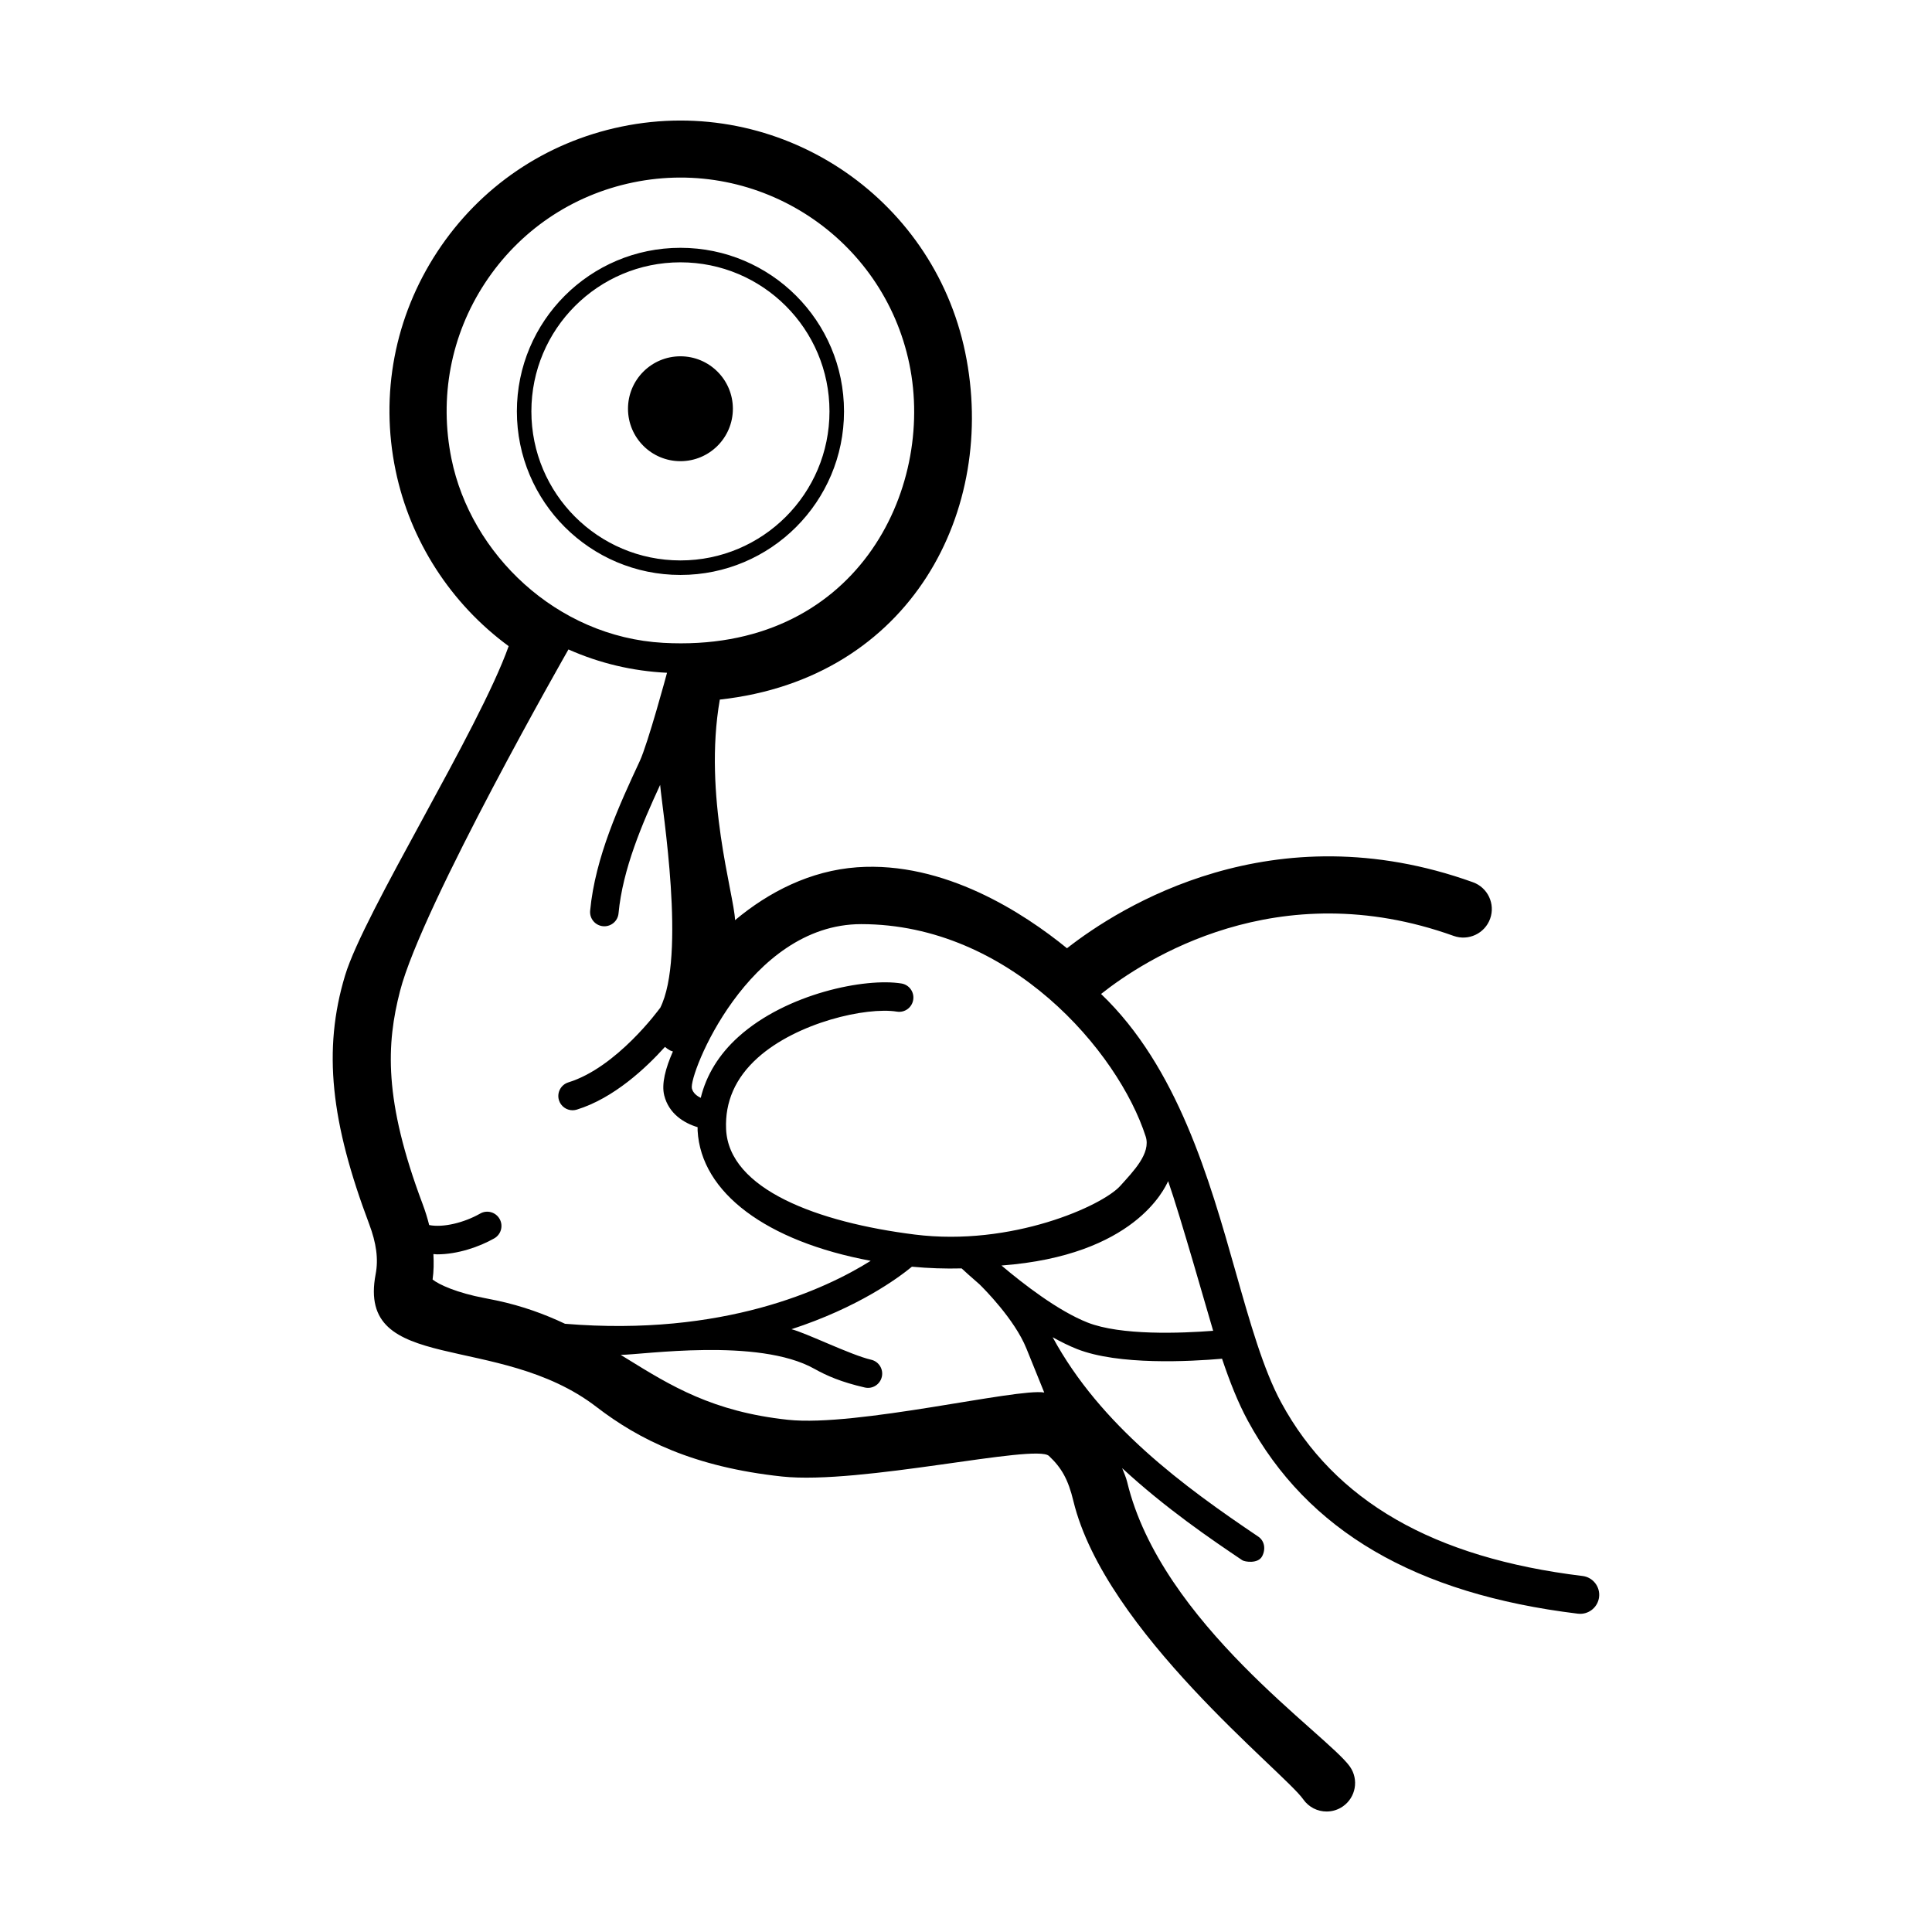 <?xml version="1.0" encoding="UTF-8"?>
<!-- The Best Svg Icon site in the world: iconSvg.co, Visit us! https://iconsvg.co -->
<svg fill="#000000" width="800px" height="800px" version="1.1" viewBox="144 144 512 512" xmlns="http://www.w3.org/2000/svg">
 <path d="m338.22 252.32c0 7.68-6.223 13.898-13.898 13.898-7.68 0-13.898-6.223-13.898-13.898 0-7.68 6.223-13.898 13.898-13.898s13.898 6.227 13.898 13.898zm29.453 0.699c0 23.941-19.406 43.348-43.348 43.348s-43.348-19.406-43.348-43.348 19.406-43.348 43.348-43.348c23.934 0 43.348 19.406 43.348 43.348zm-3.852 0c0-21.816-17.684-39.5-39.5-39.5-21.816 0-39.5 17.684-39.5 39.5s17.684 39.5 39.5 39.5c21.812 0 39.5-17.684 39.5-39.5zm203.95 314.23c-0.316 2.555-2.484 4.43-4.996 4.43-0.203 0-0.406-0.012-0.613-0.035-43.031-5.231-71.652-21.957-87.477-51.141-2.586-4.766-4.793-10.348-6.832-16.426-8.453 0.734-27.473 1.77-38.445-2.574-2.106-0.836-4.277-1.906-6.445-3.125 12.73 23.453 34.789 39.562 54.477 52.828 1.734 1.164 2.016 3.41 1.023 5.246-1.09 2.016-4.602 1.461-5.246 1.023-8.168-5.5-20.207-13.664-31.832-24.398 0.457 1.211 1.023 2.394 1.328 3.668 8.992 37.492 53.211 67.07 59.043 75.449 2.387 3.426 1.547 8.137-1.879 10.52-1.32 0.918-2.828 1.355-4.312 1.355-2.387 0-4.734-1.129-6.203-3.238-4.992-7.148-52.559-44.492-60.91-79.07-1.355-5.606-3.066-8.73-6.473-11.926-3.512-3.301-49.898 7.688-70.734 5.457-23.402-2.504-37.922-9.785-49.188-18.453-26.059-20.059-63.633-8.305-58.504-35.191 0.766-4.004 0.176-8.227-1.719-13.266-10.125-26.883-12.363-46.09-6.379-65.898 5.062-16.75 35.449-65.012 43.348-87.25-15.301-11.219-26.094-27.871-29.961-46.551-4.18-20.156-0.262-40.738 11.035-57.949 11.301-17.215 28.625-28.996 48.785-33.176 41.625-8.637 82.492 18.203 91.125 59.816 8.629 41.613-14.207 86.434-65.027 92.02-4.445 25.426 3.777 51.617 4.039 58.453 8.941-7.481 19.938-13.113 32.336-14.012 23.102-1.641 44.188 12.133 55.629 21.461 14.031-10.977 54.492-36.57 107.58-17.496 3.93 1.41 5.969 5.738 4.559 9.664-1.414 3.926-5.75 5.961-9.668 4.559-46.723-16.777-82.09 6.379-93.441 15.387 20.262 19.367 28.723 49.117 35.68 73.688 3.769 13.301 7.324 25.859 12.066 34.602 14.168 26.105 40.281 41.137 79.844 45.949 2.754 0.328 4.723 2.84 4.387 5.602zm-240.41-134.79c0.301 1.199 1.285 1.969 2.344 2.481 1.465-6.012 4.805-11.516 10-16.188 12.766-11.496 33.613-15.66 43.172-14.121 2.062 0.328 3.465 2.266 3.133 4.328-0.328 2.055-2.242 3.473-4.324 3.133-8.113-1.289-26.461 2.848-36.926 12.273-5.926 5.336-8.641 11.664-8.34 18.824 0.672 16.016 24.344 24.762 50 27.98 25.633 3.219 49.723-7.598 54.477-12.914 3.449-3.848 8.16-8.605 6.723-13.074-7.246-22.512-36.059-56.277-75.391-56.277-29.945 0.004-45.777 39.953-44.867 43.555zm-7.594-118.1c50.961 2.832 72.156-40.461 65.219-73.914-6.938-33.449-39.777-55.031-73.254-48.09-16.207 3.359-30.133 12.832-39.215 26.668-9.082 13.84-12.168 30.371-8.871 46.586 5.109 25.129 27.781 47.172 56.121 48.75zm54.977 163.77c-27.625-5.152-44.984-18.047-45.871-34.531-0.016-0.297 0.012-0.59 0-0.883-3.582-1.074-7.617-3.531-8.844-8.414-0.77-3.062 0.348-7.246 2.297-11.648-0.25-0.102-0.516-0.152-0.754-0.277-0.492-0.266-0.941-0.586-1.352-0.938-5.027 5.582-13.566 13.609-23.367 16.625-0.367 0.109-0.742 0.168-1.113 0.168-1.613 0-3.109-1.043-3.613-2.664-0.613-1.996 0.504-4.106 2.5-4.727 12.848-3.961 24.07-19.418 24.188-19.574 0.031-0.047 0.082-0.066 0.117-0.105 6.969-13.75 0.551-52.656 0.012-59.156-4.711 10.195-9.934 22.305-11.027 34.043-0.18 1.961-1.828 3.426-3.758 3.426-0.117 0-0.238-0.004-0.352-0.016-2.082-0.191-3.606-2.035-3.414-4.109 1.336-14.242 7.879-28.32 13.141-39.629 2.16-4.637 7.234-23.371 7.234-23.426-9.027-0.43-17.859-2.504-26.121-6.184-0.035 0.066-38.785 67.848-44.629 90.504-3.617 14.016-4.402 28.887 5.977 56.453 0.715 1.906 1.285 3.758 1.742 5.586 3.754 0.73 9.25-0.621 13.516-3.043 1.805-1.039 4.117-0.395 5.148 1.422 1.027 1.812 0.395 4.121-1.422 5.152-3.934 2.238-9.699 4.231-15.133 4.231-0.332 0-0.656-0.059-0.988-0.074 0.117 2.277 0.102 4.527-0.215 6.742 1.684 1.371 6.566 3.562 13.75 4.914 1.109 0.211 2.18 0.422 3.231 0.648 6.922 1.477 12.793 3.656 18.105 6.168 41.969 3.469 69-9.145 81.016-16.684zm45.988 34.898c-1.562-3.828-3.168-7.793-4.695-11.594-0.016-0.031-0.023-0.059-0.039-0.09-3.098-7.68-11.254-15.844-12.438-17-2.207-1.895-3.859-3.41-4.715-4.203-4.363 0.109-8.785-0.035-13.176-0.453-3.727 3.066-14.305 10.82-31.922 16.566 3.906 0.992 15.734 6.852 21.113 8.086 2.031 0.465 3.301 2.492 2.836 4.523-0.469 2.035-2.488 3.32-4.527 2.836-6.242-1.43-10.105-3.129-13.348-4.949-14.867-8.344-45.59-3.703-51.332-3.699 0.504 0.312 1.012 0.621 1.516 0.934 11.758 7.273 22.863 14.141 42.84 16.277 18.195 1.934 60.711-8.453 67.887-7.234zm44.766-16.352c-1.254-4.152-8.797-30.746-11.93-39.66-0.945 1.984-8.902 19.715-44.164 22.359 5.848 4.949 15.004 12.02 22.777 15.098 8.816 3.496 24.816 2.859 33.316 2.203z"/>
</svg>